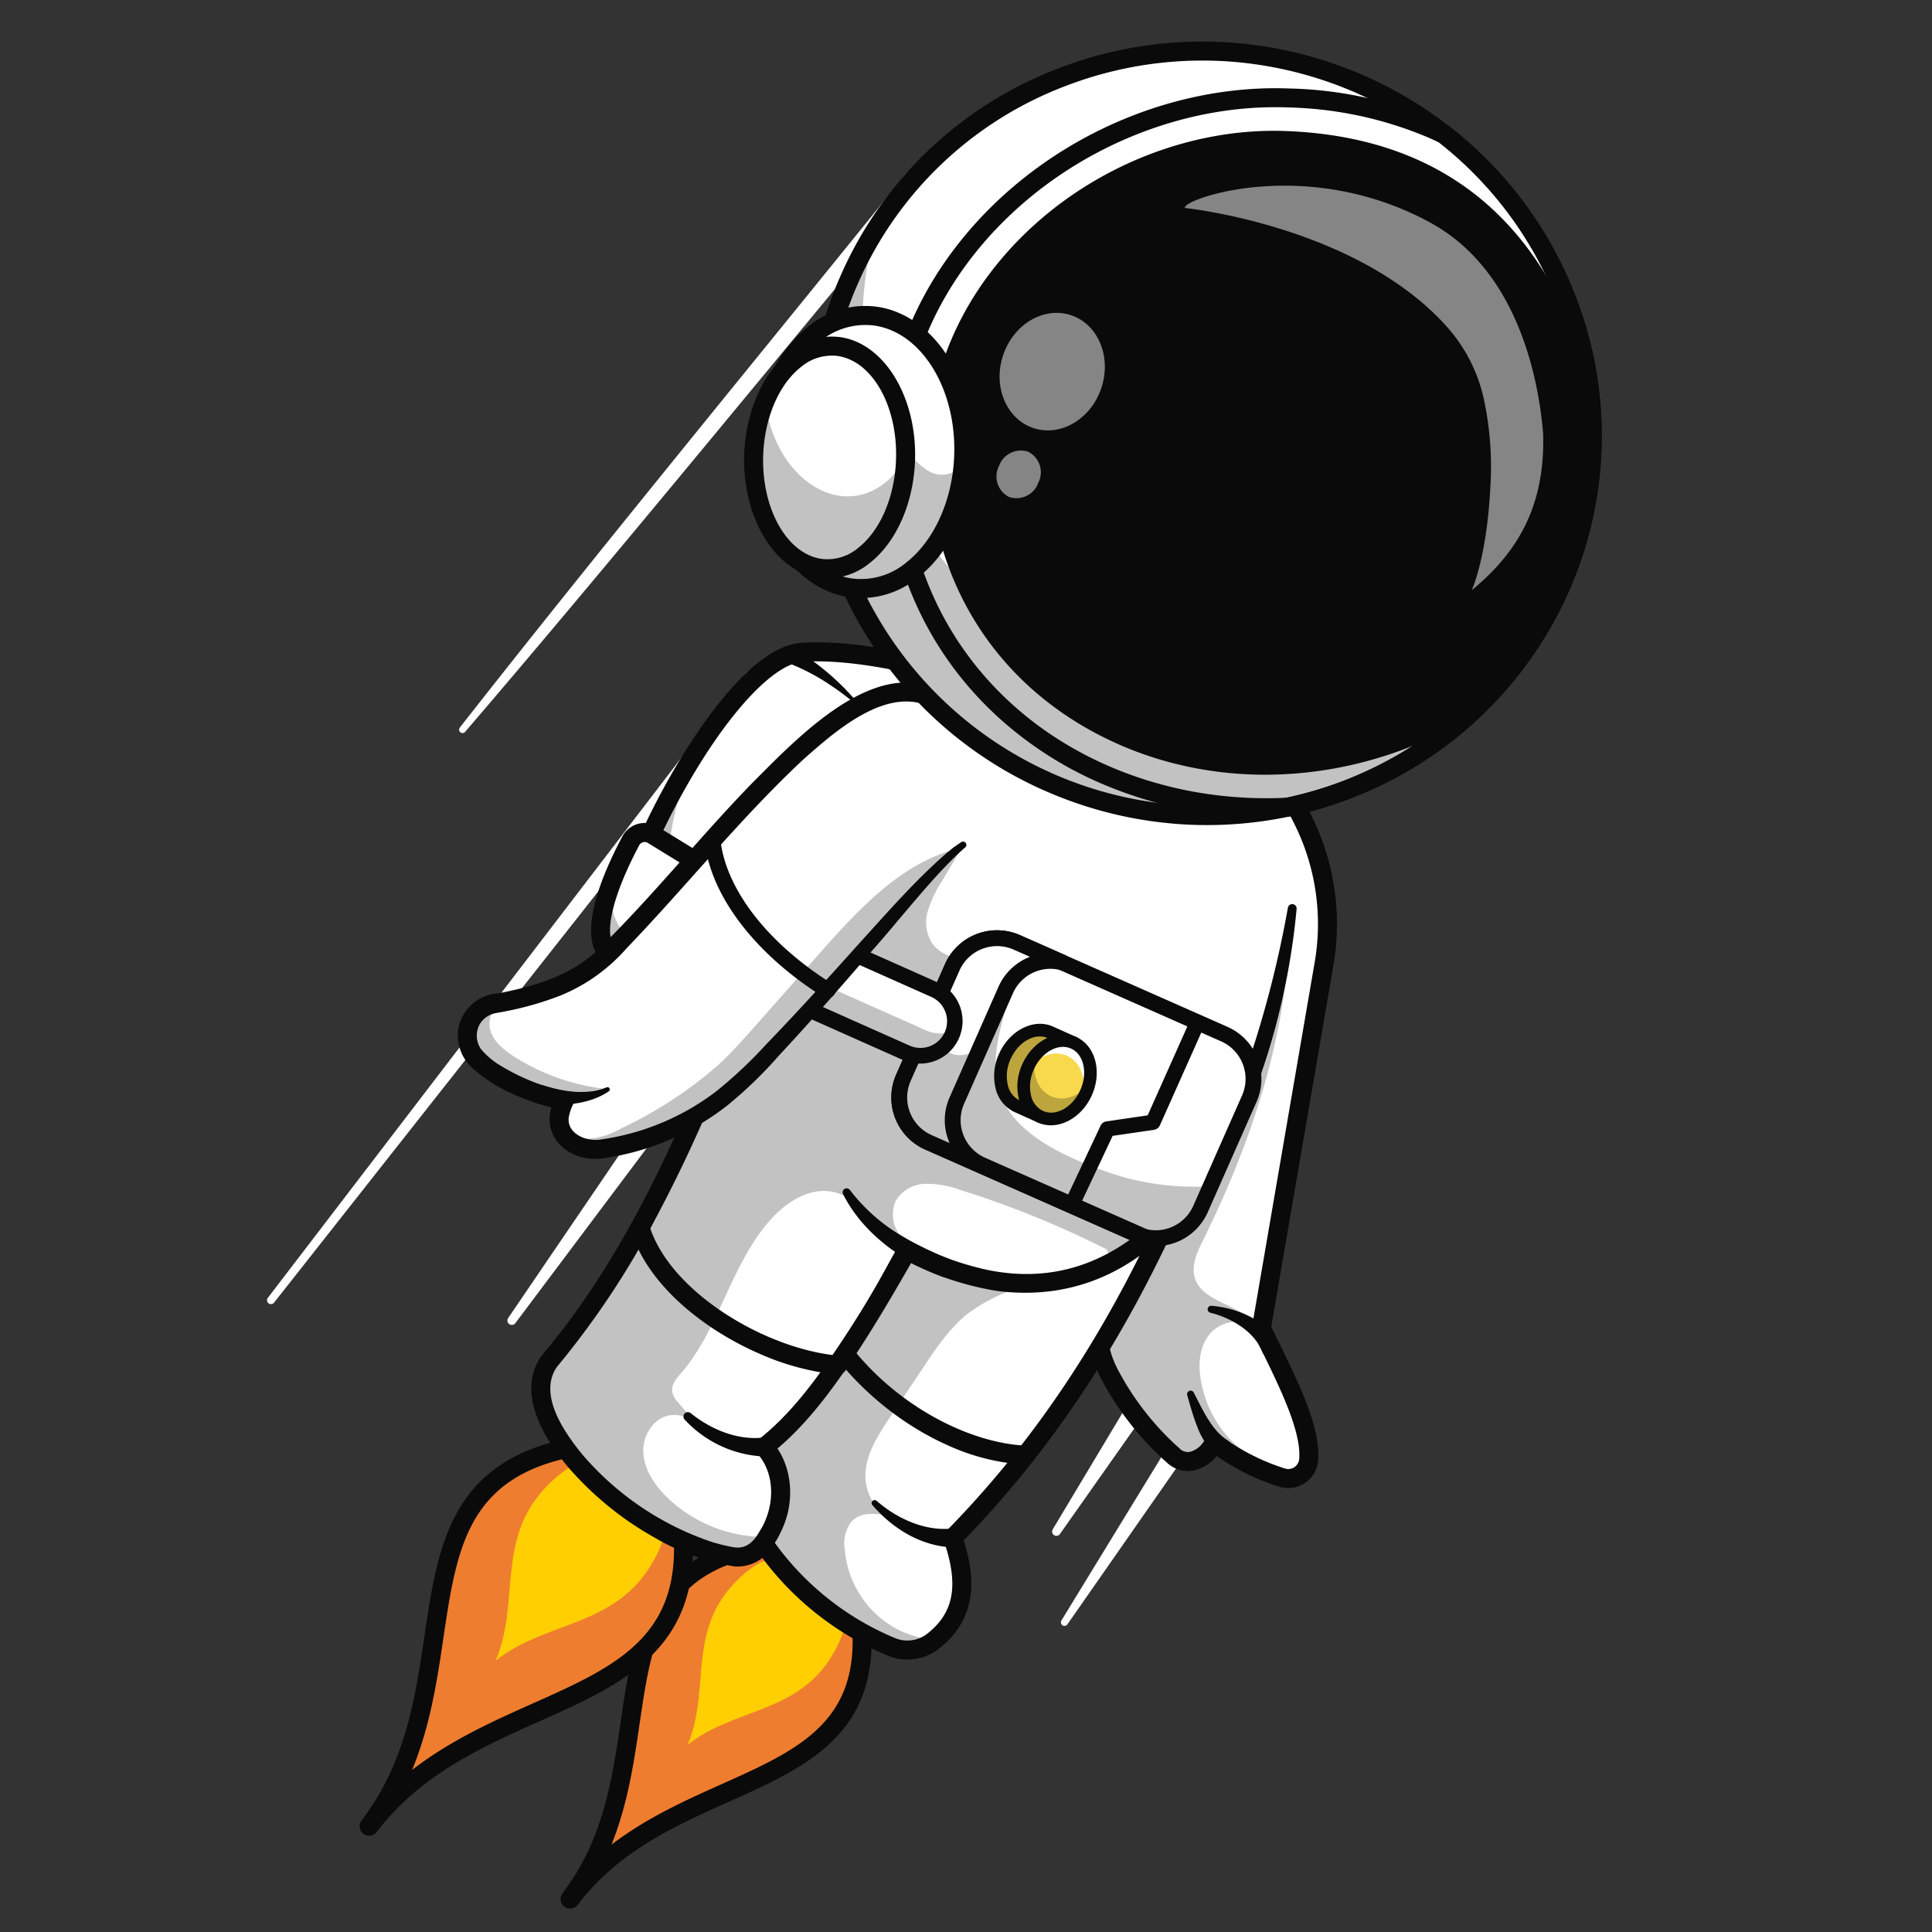 <svg xmlns="http://www.w3.org/2000/svg" xmlns:xlink="http://www.w3.org/1999/xlink" width="320" height="320" viewBox="0 0 320 320">
  <rect x="0" y="0" width="320" height="320" fill="#333333" stroke="none"/>
  <defs>
    <clipPath id="clip-path">
      <rect id="Rectángulo_918" data-name="Rectángulo 918" width="320" height="320" transform="translate(800 1043)" fill="#fff" stroke="#707070" stroke-width="1"/>
    </clipPath>
    <clipPath id="clip-path-2">
      <rect id="Rectángulo_766" data-name="Rectángulo 766" width="179.443" height="333.323" fill="none"/>
    </clipPath>
    <clipPath id="clip-path-3">
      <rect id="Rectángulo_738" data-name="Rectángulo 738" width="179.444" height="333.323" fill="none"/>
    </clipPath>
    <clipPath id="clip-path-4">
      <path id="Trazado_2204" data-name="Trazado 2204" d="M6,68.484C12.811,39.7,49.109,32.228,28.994,3.169L14.655,0C-16.523,17.721,12.811,39.7,6,68.484" fill="none"/>
    </clipPath>
    <linearGradient id="linear-gradient" x1="-0.809" y1="0.987" x2="-0.808" y2="0.987" gradientUnits="objectBoundingBox">
      <stop offset="0" stop-color="#eb201a"/>
      <stop offset="0.997" stop-color="#ef7d30"/>
      <stop offset="1" stop-color="#ef7d30"/>
    </linearGradient>
    <clipPath id="clip-path-6">
      <path id="Trazado_2207" data-name="Trazado 2207" d="M6.387,73.613C13.746,42.677,52.778,34.7,31.2,3.428L15.785,0c-33.542,19.008-2.039,42.677-9.4,73.613" fill="none"/>
    </clipPath>
    <linearGradient id="linear-gradient-2" x1="-0.321" y1="0.953" x2="-0.32" y2="0.953" xlink:href="#linear-gradient"/>
    <clipPath id="clip-path-8">
      <rect id="Rectángulo_742" data-name="Rectángulo 742" width="51.113" height="72.297" fill="none"/>
    </clipPath>
    <clipPath id="clip-path-9">
      <rect id="Rectángulo_743" data-name="Rectángulo 743" width="4.278" height="10.351" fill="none"/>
    </clipPath>
    <clipPath id="clip-path-10">
      <rect id="Rectángulo_744" data-name="Rectángulo 744" width="18.74" height="19.73" fill="none"/>
    </clipPath>
    <clipPath id="clip-path-11">
      <rect id="Rectángulo_745" data-name="Rectángulo 745" width="51.631" height="90.364" fill="none"/>
    </clipPath>
    <clipPath id="clip-path-12">
      <rect id="Rectángulo_746" data-name="Rectángulo 746" width="47.71" height="81.446" fill="none"/>
    </clipPath>
    <clipPath id="clip-path-13">
      <rect id="Rectángulo_747" data-name="Rectángulo 747" width="23.92" height="32.112" fill="none"/>
    </clipPath>
    <clipPath id="clip-path-14">
      <rect id="Rectángulo_748" data-name="Rectángulo 748" width="1.795" height="0.43" fill="none"/>
    </clipPath>
    <clipPath id="clip-path-15">
      <rect id="Rectángulo_749" data-name="Rectángulo 749" width="3.469" height="0.193" fill="none"/>
    </clipPath>
    <clipPath id="clip-path-16">
      <rect id="Rectángulo_750" data-name="Rectángulo 750" width="86.176" height="95.593" fill="none"/>
    </clipPath>
    <clipPath id="clip-path-17">
      <rect id="Rectángulo_751" data-name="Rectángulo 751" width="53.826" height="36.02" fill="none"/>
    </clipPath>
    <clipPath id="clip-path-18">
      <rect id="Rectángulo_752" data-name="Rectángulo 752" width="47.24" height="19.89" fill="none"/>
    </clipPath>
    <clipPath id="clip-path-19">
      <rect id="Rectángulo_753" data-name="Rectángulo 753" width="10.508" height="13.435" fill="none"/>
    </clipPath>
    <clipPath id="clip-path-20">
      <rect id="Rectángulo_754" data-name="Rectángulo 754" width="10.507" height="9.08" fill="none"/>
    </clipPath>
    <clipPath id="clip-path-21">
      <rect id="Rectángulo_755" data-name="Rectángulo 755" width="28.34" height="9.717" fill="none"/>
    </clipPath>
    <clipPath id="clip-path-22">
      <rect id="Rectángulo_756" data-name="Rectángulo 756" width="40.237" height="69.867" fill="none"/>
    </clipPath>
    <clipPath id="clip-path-23">
      <rect id="Rectángulo_757" data-name="Rectángulo 757" width="24.457" height="11.51" fill="none"/>
    </clipPath>
    <clipPath id="clip-path-24">
      <rect id="Rectángulo_758" data-name="Rectángulo 758" width="6.435" height="13.38" fill="none"/>
    </clipPath>
    <clipPath id="clip-path-25">
      <rect id="Rectángulo_759" data-name="Rectángulo 759" width="128.231" height="73.849" fill="none"/>
    </clipPath>
    <clipPath id="clip-path-26">
      <rect id="Rectángulo_760" data-name="Rectángulo 760" width="35.245" height="28.811" fill="none"/>
    </clipPath>
    <clipPath id="clip-path-27">
      <rect id="Rectángulo_761" data-name="Rectángulo 761" width="28.004" height="22.708" fill="none"/>
    </clipPath>
    <clipPath id="clip-path-28">
      <rect id="Rectángulo_762" data-name="Rectángulo 762" width="72.903" height="52.968" fill="none"/>
    </clipPath>
    <clipPath id="clip-path-29">
      <rect id="Rectángulo_763" data-name="Rectángulo 763" width="17.174" height="19.678" fill="none"/>
    </clipPath>
    <clipPath id="clip-path-30">
      <rect id="Rectángulo_764" data-name="Rectángulo 764" width="7.078" height="8.137" fill="none"/>
    </clipPath>
  </defs>
  <g id="Rapidez_escritorio" data-name="Rapidez escritorio" transform="translate(-800 -1043)" clip-path="url(#clip-path)">
    <g id="Grupo_1052" data-name="Grupo 1052" transform="matrix(0.914, 0.407, -0.407, 0.914, 941.07, 1017.728)">
      <g id="Grupo_974" data-name="Grupo 974" clip-path="url(#clip-path-2)">
        <g id="Grupo_896" data-name="Grupo 896">
          <g id="Grupo_895" data-name="Grupo 895" clip-path="url(#clip-path-3)">
            <path id="Trazado_2199" data-name="Trazado 2199" d="M33.278,1.947l-32,126.01a.648.648,0,0,1-1.259-.31L30.221,1.194a1.574,1.574,0,0,1,3.057.753" transform="translate(9.358 131.012)" fill="#fff"/>
            <path id="Trazado_2200" data-name="Trazado 2200" d="M9.619,1.914,1.441,37.677a.73.73,0,0,1-1.429-.292l6.522-36.1a1.575,1.575,0,1,1,3.085.632" transform="translate(47.066 208.164)" fill="#fff"/>
            <path id="Trazado_2201" data-name="Trazado 2201" d="M33.172,1.985C22.967,38.017,11.78,79.288,1.1,115.076a.565.565,0,0,1-1.09-.3c9.07-36.2,20.521-77.461,30.121-113.626a1.575,1.575,0,0,1,3.037.833" transform="translate(0 44.699)" fill="#fff"/>
            <path id="Trazado_2202" data-name="Trazado 2202" d="M7.388,1.859,1.166,34.239A.588.588,0,0,1,0,34.053l4.274-32.7a1.575,1.575,0,1,1,3.109.5" transform="translate(151.119 219.945)" fill="#fff"/>
            <path id="Trazado_2203" data-name="Trazado 2203" d="M5.936,1.866,1.409,24.823a.712.712,0,0,1-1.4-.223L2.826,1.372a1.575,1.575,0,1,1,3.11.494" transform="translate(143.65 216.26)" fill="#fff"/>
          </g>
        </g>
        <g id="Grupo_898" data-name="Grupo 898" transform="translate(89.566 260.748)">
          <g id="Grupo_897" data-name="Grupo 897" transform="translate(0 0)" clip-path="url(#clip-path-4)">
            <rect id="Rectángulo_739" data-name="Rectángulo 739" width="80.874" height="78.692" transform="translate(-30.751 65.389) rotate(-77.724)" fill="url(#linear-gradient)"/>
          </g>
        </g>
        <g id="Grupo_900" data-name="Grupo 900">
          <g id="Grupo_899" data-name="Grupo 899" clip-path="url(#clip-path-3)">
            <path id="Trazado_2205" data-name="Trazado 2205" d="M7.558,71.635a1.548,1.548,0,0,1-.363-.043A1.574,1.574,0,0,1,6.025,69.7c2.567-10.853-.157-20.582-2.792-29.991C-.813,25.259-4.633,11.612,15.431.207a1.574,1.574,0,1,1,1.556,2.737C-.938,13.133,2.241,24.484,6.265,38.858,8,45.054,9.888,51.8,10.159,59.035c3.5-6.419,8.236-11.708,12.59-16.566C32.834,31.213,40.8,22.323,29.254,5.64a1.574,1.574,0,0,1,2.589-1.792C44.8,22.574,35.23,33.258,25.094,44.571c-6.605,7.371-13.436,14.994-16,25.852h0a1.576,1.576,0,0,1-1.531,1.213" transform="translate(88.012 259.172)" fill="#0a0a0a"/>
            <path id="Trazado_2206" data-name="Trazado 2206" d="M16.008,1.135c4.68,3.652,5.3,7.851,4.716,12.4C19.306,24.651,9.49,27.95,4.9,36.682c-.211-9.794-7.569-16.888-3.85-27.495C2.57,4.846,5.013,1.322,10.869,0" transform="translate(98.061 261.3)" fill="#ffcf02"/>
          </g>
        </g>
        <g id="Grupo_902" data-name="Grupo 902" transform="translate(53.891 258.136)">
          <g id="Grupo_901" data-name="Grupo 901" transform="translate(0 0)" clip-path="url(#clip-path-6)">
            <rect id="Rectángulo_741" data-name="Rectángulo 741" width="86.992" height="84.645" transform="translate(-33.134 70.246) rotate(-77.653)" fill="url(#linear-gradient-2)"/>
          </g>
        </g>
        <g id="Grupo_973" data-name="Grupo 973">
          <g id="Grupo_972" data-name="Grupo 972" clip-path="url(#clip-path-3)">
            <path id="Trazado_2208" data-name="Trazado 2208" d="M7.936,76.761a1.541,1.541,0,0,1-.366-.044,1.573,1.573,0,0,1-1.21-1.53,1.593,1.593,0,0,1,.043-.366c2.781-11.692-.138-22.17-2.961-32.3C-.873,27.025-4.95,12.392,16.556.205a1.574,1.574,0,1,1,1.552,2.739C-1.256,13.917,2.156,26.165,6.476,41.672c1.889,6.78,3.948,14.172,4.166,22.108,3.782-7.059,8.982-12.847,13.75-18.155,10.894-12.125,19.5-21.7,7.055-39.73a1.574,1.574,0,1,1,2.591-1.788c13.855,20.071,3.578,31.51-7.3,43.621C19.613,55.656,12.25,63.853,9.467,75.55a1.574,1.574,0,0,1-1.53,1.211" transform="translate(52.343 256.562)" fill="#0a0a0a"/>
            <path id="Trazado_2209" data-name="Trazado 2209" d="M17.229,1.227c5.026,3.932,5.683,8.448,5.052,13.339-1.54,11.947-12.1,15.48-17.046,24.86C5.022,28.9-2.878,21.26,1.135,9.862,2.778,5.2,5.409,1.414,11.706,0" transform="translate(63.031 258.737)" fill="#ffcf02"/>
            <path id="Trazado_2210" data-name="Trazado 2210" d="M5.892,75.933a20.556,20.556,0,0,0,7.84,4.021c10.956,3.327,26.325,2.355,26.325,2.355L51.113,10.144,52.666,0C51.553.345,24.9,1.185,10.581,8.739c-11.939,6.3-14.16,58.579-4.689,67.194" transform="translate(36.076 116.345)" fill="#fff"/>
            <g id="Grupo_905" data-name="Grupo 905" transform="translate(36.076 126.489)" opacity="0.25">
              <g id="Grupo_904" data-name="Grupo 904">
                <g id="Grupo_903" data-name="Grupo 903" clip-path="url(#clip-path-8)">
                  <path id="Trazado_2211" data-name="Trazado 2211" d="M5.893,65.79a20.558,20.558,0,0,0,7.84,4.02c.141.043.282.085.423.124.2.059.4.116.6.168q.341.1.691.184c.144.036.288.072.432.111.6.142,1.205.279,1.822.406.265.054.533.108.8.158.077.013.153.03.23.043.182.035.364.069.549.1l.188.031c.3.052.606.1.912.15.609.1,1.218.181,1.829.26l.455.06c.306.036.611.073.914.107l.455.05c.15.017.3.03.452.047.363.037.722.069,1.078.1.175.016.347.032.522.045q.987.083,1.945.139c.146.01.289.018.432.025l.21.011c.114.008.229.014.343.019.251.013.5.026.743.036l.743.03c.692.026,1.362.046,2.006.057.251.007.5.011.739.011s.495.007.733.008c.184,0,.365,0,.539,0,.266,0,.526,0,.78,0l.314,0c2.716-.019,4.446-.129,4.446-.129L51.113,0c-.977.067-1.891.138-2.725.207-3.205.262-5.264.5-5.264.5s-16.24-2.422-18.7,3.614c-3.95,9.7-5.366,16.369-8.849,31.072q-.531,2.247-.985,4.463a4.731,4.731,0,0,1-7.762,2.634l-.051-.046C3.567,39.517,1.7,31.564,1.1,22.084-1.288,39.4.165,60.579,5.893,65.79" transform="translate(0 0)" fill="#0a0a0a"/>
                </g>
              </g>
            </g>
            <g id="Grupo_908" data-name="Grupo 908" transform="translate(84.464 116.345)" opacity="0.25">
              <g id="Grupo_907" data-name="Grupo 907">
                <g id="Grupo_906" data-name="Grupo 906" clip-path="url(#clip-path-9)">
                  <path id="Trazado_2212" data-name="Trazado 2212" d="M1.546.262,0,10.351c.835-.069,1.748-.14,2.725-.207L4.278,0C4.084.061,3.1.135,1.546.262" transform="translate(0 0)" fill="#0a0a0a"/>
                </g>
              </g>
            </g>
            <path id="Trazado_2213" data-name="Trazado 2213" d="M36.238,85.6c-8.159,0-23.189-.877-29.837-6.926C.215,73.043-1.225,51.911.957,34.732,1.989,26.608,4.72,12.453,11.414,8.921,23.639,2.471,43.961.854,51.612.246c1.02-.081,1.985-.158,2.237-.2A1.574,1.574,0,0,1,54.7,3.079a17.029,17.029,0,0,1-2.835.306c-6.759.537-27.326,2.173-38.978,8.322-3.852,2.032-7.225,11.007-8.8,23.423C1.787,53.192,3.82,72.066,8.52,76.343c8.188,7.45,32.757,5.984,33,5.968a1.574,1.574,0,1,1,.2,3.142c-.292.018-2.4.145-5.486.145M53.828.053l-.06.017.06-.017" transform="translate(34.508 114.772)" fill="#0a0a0a"/>
            <path id="Trazado_2214" data-name="Trazado 2214" d="M1.393,0A41.66,41.66,0,0,1,16.908,4.976a45.469,45.469,0,0,0-7.726-1.94,34.573,34.573,0,0,0-7.749-.41A1.316,1.316,0,1,1,1.393,0" transform="translate(43.564 125.01)" fill="#0a0a0a"/>
            <path id="Trazado_2215" data-name="Trazado 2215" d="M3.094.023,16.169,1.761A2.584,2.584,0,0,1,18.4,4.007c.524,4.28,1.22,14.229-3.087,17.254C11.733,23.772,6.2,23.135,3.1,20.2-.362,16.906-.162,7.2.171,2.407A2.586,2.586,0,0,1,3.094.023" transform="translate(33.319 162.694)" fill="#fff"/>
            <g id="Grupo_911" data-name="Grupo 911" transform="translate(33.367 165.785)" opacity="0.25">
              <g id="Grupo_910" data-name="Grupo 910">
                <g id="Grupo_909" data-name="Grupo 909" clip-path="url(#clip-path-10)">
                  <path id="Trazado_2216" data-name="Trazado 2216" d="M18.348.916c.526,4.279,1.22,14.228-3.088,17.252C11.684,20.68,6.15,20.044,3.053,17.1.924,15.078.18,10.628,0,6.387A11.042,11.042,0,0,0,2.392,11.48c6.25,6.81,11.625-.489,11.625-.489s.752,1.891,1.429,2.034C18.28,13.624,18.2,4.645,18.053,0a2.5,2.5,0,0,1,.294.916" transform="translate(0 0)" fill="#0a0a0a"/>
                </g>
              </g>
            </g>
            <path id="Trazado_2217" data-name="Trazado 2217" d="M11.612,25.969A11.717,11.717,0,0,1,3.6,22.911C-.077,19.419-.288,10.63.183,3.871A4.16,4.16,0,0,1,4.884.036L17.958,1.774a4.16,4.16,0,0,1,3.582,3.614c.677,5.538,1.092,15.337-3.746,18.734a10.764,10.764,0,0,1-6.183,1.846M4.331,3.149a1.01,1.01,0,0,0-1.007.941c-.581,8.35.332,14.532,2.444,16.537a8.564,8.564,0,0,0,10.217.919c2.96-2.079,3.2-9.512,2.43-15.775a1.01,1.01,0,0,0-.872-.875L4.468,3.158h0a.992.992,0,0,0-.137-.009" transform="translate(31.738 161.12)" fill="#0a0a0a"/>
            <path id="Trazado_2218" data-name="Trazado 2218" d="M.8,15.108C4.745,13.221,6.2,8.575,6.643,4.479A17,17,0,0,0,6.709,0a17.258,17.258,0,0,1,.485,4.51c.115,4.67-1.2,10.169-5.583,12.659A1.111,1.111,0,1,1,.8,15.108" transform="translate(40.77 169.305)" fill="#0a0a0a"/>
            <path id="Trazado_2219" data-name="Trazado 2219" d="M51.843,100.711A3.371,3.371,0,0,1,49,103.566a38.165,38.165,0,0,1-12.779-.7c0,2.624-2.1,5.773-5.248,4.723A47.87,47.87,0,0,1,16.14,99.808,17.948,17.948,0,0,1,9.034,86.436C6.158,64.473,1.283,37.949.213,20.1-.464,8.806.375.992,4.206,0Q6.339,1.5,8.42,3.275A38.873,38.873,0,0,1,20.7,23.312l15,59.083C42.46,88.074,49.8,93.81,51.675,99.021a3.368,3.368,0,0,1,.168,1.69" transform="translate(125.981 113.968)" fill="#fff"/>
            <path id="Trazado_2220" data-name="Trazado 2220" d="M33.795,110.94a5.391,5.391,0,0,1-1.678-.275A49.481,49.481,0,0,1,16.8,102.643,19.461,19.461,0,0,1,9.075,88.156C8.087,80.618,6.842,72.4,5.638,64.45-.186,25.994-3.313,2.309,5.42.05a1.576,1.576,0,0,1,1.3.235C8.2,1.327,9.664,2.46,11.055,3.652A40.26,40.26,0,0,1,23.831,24.5L38.7,83.089l1.54,1.286c6.517,5.434,12.674,10.567,14.523,15.687a4.967,4.967,0,0,1-3.923,6.634,36.935,36.935,0,0,1-11.689-.408,6.748,6.748,0,0,1-2.455,3.7,4.922,4.922,0,0,1-2.9.949M5.632,3.378c-1.417,1.034-3.087,5.03-2.2,18.805C4.172,33.735,6.5,49.11,8.752,63.978c1.209,7.984,2.46,16.24,3.453,23.826.005.039.009.078.011.117a16.323,16.323,0,0,0,6.475,12.2,46.271,46.271,0,0,0,14.322,7.524l.065.02a1.854,1.854,0,0,0,1.779-.23,3.92,3.92,0,0,0,1.4-3,1.574,1.574,0,0,1,1.885-1.543,35.974,35.974,0,0,0,12.228.689,1.8,1.8,0,0,0,1.3-.865,1.833,1.833,0,0,0,.138-1.586c-1.56-4.317-7.669-9.412-13.578-14.338q-.972-.809-1.936-1.619a1.574,1.574,0,0,1-.514-.818l-15-59.083A37.133,37.133,0,0,0,9.007,6.043c-1.089-.933-2.22-1.827-3.375-2.665" transform="translate(124.372 112.393)" fill="#0a0a0a"/>
            <path id="Trazado_2221" data-name="Trazado 2221" d="M11.148,4.486C8.6,2,4.222,1.475.689,2.109A.584.584,0,0,1,.383.987C4.473-.433,9.442-.524,13.166,2.07a1.58,1.58,0,1,1-2.018,2.417" transform="translate(152.217 195.338)" fill="#0a0a0a"/>
            <path id="Trazado_2222" data-name="Trazado 2222" d="M8.391,8.11a13.151,13.151,0,0,1-4.757-3.2C2.35,3.637,1.246,2.287.136.96A.585.585,0,0,1,.956.132c2.46,1.957,5.18,4.449,8.24,4.933a1.584,1.584,0,1,1-.8,3.045" transform="translate(154.832 210.511)" fill="#0a0a0a"/>
            <g id="Grupo_914" data-name="Grupo 914" transform="translate(126.193 131.397)" opacity="0.25">
              <g id="Grupo_913" data-name="Grupo 913">
                <g id="Grupo_912" data-name="Grupo 912" clip-path="url(#clip-path-11)">
                  <path id="Trazado_2223" data-name="Trazado 2223" d="M51.631,83.282a3.373,3.373,0,0,1-2.845,2.855,38.174,38.174,0,0,1-12.779-.7c0,2.624-2.1,5.773-5.248,4.724A47.877,47.877,0,0,1,15.928,82.38,17.947,17.947,0,0,1,8.822,69.007C5.946,47.044,1.071,20.52,0,2.671c2.97-.231,6.025-.163,8.911-.876L11.677,0c7.841,17.266,9.819,36.69,9.058,55.635-.089,2.184-.131,4.614,1.328,6.241,3.1,3.469,9.893.309,12.974,3.794-2.735-1.522-6.382.882-7.054,3.936s.84,6.188,2.819,8.607a18.478,18.478,0,0,0,12.632,6.969,14.388,14.388,0,0,0,8.2-1.9" transform="translate(0.001 -0.001)" fill="#0a0a0a"/>
                </g>
              </g>
            </g>
            <path id="Trazado_2224" data-name="Trazado 2224" d="M43.559,65.076c4.65,4.986,7.274,10.307,4.151,16.6-.058.116-.121.237-.184.357A6.977,6.977,0,0,1,41.413,85.7,48.225,48.225,0,0,1,8.922,74L0,60.878,11.546,13.645,41.171,4.251,54.58,0C54.554,21.417,51.8,43.04,43.559,65.076" transform="translate(85.578 183.767)" fill="#fff"/>
            <path id="Trazado_2225" data-name="Trazado 2225" d="M42.633,88.845A49.8,49.8,0,0,1,9.452,76.751a1.552,1.552,0,0,1-.258-.293L.273,63.338a1.575,1.575,0,0,1-.228-1.259L11.591,14.846a1.573,1.573,0,0,1,1.054-1.127L55.679.074a1.574,1.574,0,0,1,2.05,1.5C57.7,25.448,54.17,46.633,46.943,66.3c3.707,4.161,7.618,10.348,3.548,18.045A8.505,8.505,0,0,1,43,88.843h-.365M11.686,74.523A46.674,46.674,0,0,0,42.978,85.694a5.359,5.359,0,0,0,4.73-2.824c2.638-4.989,1.524-9.518-3.725-15.146a1.574,1.574,0,0,1-.323-1.626c7.1-18.972,10.672-39.395,10.909-62.37L14.439,16.453,3.27,62.147Z" transform="translate(84.004 182.192)" fill="#0a0a0a"/>
            <path id="Trazado_2226" data-name="Trazado 2226" d="M15.34,3.055c-4.971,2-10.413,1.23-15.06-.942a.5.5,0,0,1,.371-.932C4.942,2.5,10.094,2.523,13.932.238A1.579,1.579,0,1,1,15.34,3.055" transform="translate(114.501 247.197)" fill="#0a0a0a"/>
            <path id="Trazado_2227" data-name="Trazado 2227" d="M32.525,14.99C21.142,14.99,8.751,10.52.493,2.719A1.575,1.575,0,0,1,2.656.43C14.709,11.818,33.35,14.121,44.408,9.766a1.575,1.575,0,0,1,1.154,2.93A35.722,35.722,0,0,1,32.525,14.99" transform="translate(89.598 220.186)" fill="#0a0a0a"/>
            <g id="Grupo_917" data-name="Grupo 917" transform="translate(85.578 188.018)" opacity="0.25">
              <g id="Grupo_916" data-name="Grupo 916">
                <g id="Grupo_915" data-name="Grupo 915" clip-path="url(#clip-path-12)">
                  <path id="Trazado_2228" data-name="Trazado 2228" d="M47.711,77.425c-.058.116-.121.236-.184.357a6.98,6.98,0,0,1-6.114,3.663,48.233,48.233,0,0,1-32.491-11.7L0,56.628,11.546,9.394,41.171,0a5.841,5.841,0,0,1,1.443,2.488,9.452,9.452,0,0,1-.063,4.382,27.57,27.57,0,0,1-4.54,10.5l.861-.541a28.3,28.3,0,0,0-8.25,9.237c-1.7,3.348-2.356,7.117-2.991,10.821q-.858,4.967-1.706,9.935c-.551,3.217-1.1,6.586-.089,9.688.982,3.028,3.957,5.657,7.069,5.2-2.325.436-4.96,1.212-5.752,3.417a5.779,5.779,0,0,0,.7,4.481,16.551,16.551,0,0,0,13.272,8.759,16.055,16.055,0,0,0,6.581-.94" transform="translate(0 -0.001)" fill="#0a0a0a"/>
                </g>
              </g>
            </g>
            <path id="Trazado_2229" data-name="Trazado 2229" d="M86.176,66.362a41.254,41.254,0,0,1-7.6,17.681C72,92.456,61.594,97.027,46.867,96.04c-1.527,15.477-3.411,30.292-8.4,39.361,4.634,2.11,7.353,7.426,6.518,13.388a15.844,15.844,0,0,1-.336,1.727,5.047,5.047,0,0,1-3.621,3.611C24.762,158.4-2.323,148.39.159,136.975c4.975-16.82,6.066-36.553,5.248-57.729L8.7,65.008,21.677,8.922,72.058,0,82.03,18.368C87.2,36.275,88.8,53.027,86.176,66.362" transform="translate(56.029 112.393)" fill="#fff"/>
            <path id="Trazado_2230" data-name="Trazado 2230" d="M84.28,19.74c8.592,25.182,12.464,68.149-19.412,77.91a48.761,48.761,0,0,1-16.557,1.536s1.673-1.417,1.672-1.415c-.672,6.725-1.4,13.468-2.558,20.19-1.22,6.791-2.737,13.576-6.026,19.774l-.728-2.192c4.759,2.128,7.557,7.322,7.579,12.4a16.786,16.786,0,0,1-.658,4.994,6.619,6.619,0,0,1-4.024,4.1,38.042,38.042,0,0,1-14.144,1.012,53.485,53.485,0,0,1-17.9-4.909C5.982,150.417-1.2,145.411.17,138.215,5.639,119.555,5.965,99.8,5.423,80.466L21.692,10.142a1.576,1.576,0,0,1,1.259-1.2L73.333.024a1.575,1.575,0,1,1,.549,3.1L23.5,12.047l1.259-1.2L8.491,81.176a240.279,240.279,0,0,1-.314,28.853,140.582,140.582,0,0,1-4.93,28.855c-.931,5.4,5.421,9.273,9.657,11.424a48.626,48.626,0,0,0,25.507,4.562A28.735,28.735,0,0,0,42.1,154.2c2.088-.514,2.7-2.231,2.89-4.172.7-4.507-1.338-9.716-5.616-11.615a1.575,1.575,0,0,1-.782-2.084c3.091-5.793,4.582-12.423,5.738-18.905,5.2-29.569-3.005-18.532,16.647-22.084,23.514-4.547,28.2-29.462,26.257-49.945a176.8,176.8,0,0,0-4.35-25.246.73.73,0,0,1,1.4-.405" transform="translate(54.48 110.818)" fill="#0a0a0a"/>
            <path id="Trazado_2231" data-name="Trazado 2231" d="M15.041,3.043A19.026,19.026,0,0,1,.463,2.853.732.732,0,0,1,.921,1.465C5.14,2.586,9.884,2.449,13.633.226a1.578,1.578,0,1,1,1.408,2.817" transform="translate(80.163 246.159)" fill="#0a0a0a"/>
            <path id="Trazado_2232" data-name="Trazado 2232" d="M20.828,6.977c-7.2.367-14.89-1.17-20.58-5.8a.663.663,0,0,1-.1-.932A.676.676,0,0,1,1.034.105a30.02,30.02,0,0,0,9.5,3.246,53.327,53.327,0,0,0,10.23.488,1.57,1.57,0,0,1,.063,3.137" transform="translate(89.135 203.068)" fill="#0a0a0a"/>
            <path id="Trazado_2233" data-name="Trazado 2233" d="M27.728,12.628C17.309,12.628,6.208,9.419.378,2.6A1.575,1.575,0,0,1,2.771.552c7.489,8.763,25.912,10.961,37.38,7.072A1.574,1.574,0,1,1,41.163,10.6a42.556,42.556,0,0,1-13.435,2.024" transform="translate(59.341 221.381)" fill="#0a0a0a"/>
            <g id="Grupo_920" data-name="Grupo 920" transform="translate(71.074 143.583)" opacity="0.25">
              <g id="Grupo_919" data-name="Grupo 919">
                <g id="Grupo_918" data-name="Grupo 918" clip-path="url(#clip-path-13)">
                  <path id="Trazado_2234" data-name="Trazado 2234" d="M12.967,0q-.392,3.335-.784,6.671a19.3,19.3,0,0,0-.118,5.493,6.508,6.508,0,0,0,2.8,4.553c2.361,1.418,5.374.594,7.99-.268l.971,8.254a4.593,4.593,0,0,1-.319,2.979,4.413,4.413,0,0,1-2.49,1.57A55.406,55.406,0,0,1,5.257,32.1C3.5,32.161,1.442,31.979.5,30.5a5.414,5.414,0,0,1-.3-3.824A74.179,74.179,0,0,1,3.6,12.358C5.362,7.768,8.139,3.438,12.174.632" transform="translate(0 0)" fill="#0a0a0a"/>
                </g>
              </g>
            </g>
            <g id="Grupo_923" data-name="Grupo 923" transform="translate(83.542 248.817)" opacity="0.25">
              <g id="Grupo_922" data-name="Grupo 922">
                <g id="Grupo_921" data-name="Grupo 921" clip-path="url(#clip-path-14)">
                  <path id="Trazado_2235" data-name="Trazado 2235" d="M0,0C.609.121,1.212.274,1.795.431,1.191.311.593.163,0,0" fill="#0a0a0a"/>
                </g>
              </g>
            </g>
            <g id="Grupo_926" data-name="Grupo 926" transform="translate(103.773 207.661)" opacity="0.25">
              <g id="Grupo_925" data-name="Grupo 925">
                <g id="Grupo_924" data-name="Grupo 924" clip-path="url(#clip-path-15)">
                  <path id="Trazado_2236" data-name="Trazado 2236" d="M0,0C1.149.115,2.31.173,3.469.178A17.772,17.772,0,0,1,0,0" transform="translate(0 0.001)" fill="#0a0a0a"/>
                </g>
              </g>
            </g>
            <g id="Grupo_929" data-name="Grupo 929" transform="translate(56.03 171.933)" opacity="0.25">
              <g id="Grupo_928" data-name="Grupo 928">
                <g id="Grupo_927" data-name="Grupo 927" clip-path="url(#clip-path-16)">
                  <path id="Trazado_2237" data-name="Trazado 2237" d="M86.176,6.822a41.258,41.258,0,0,1-7.6,17.681l-1.6-1.58a157.541,157.541,0,0,0-26.136.856,15.961,15.961,0,0,0-5.773,1.448,5.851,5.851,0,0,0-3.306,4.665,5.678,5.678,0,0,0,3.3,4.981,9.275,9.275,0,0,0,2.682.856,34.683,34.683,0,0,1-6.927-1.438c-2.976-.939-6.041-2.3-9.095-1.653C28,33.425,25.508,37,24.264,40.6,21,50.04,23.776,60.683,20.921,70.256c-.336,1.123-.735,2.4-.126,3.4a3.638,3.638,0,0,0,1.559,1.228A27.362,27.362,0,0,0,27.5,76.879c-1.9-.388-3.857-.483-5.447.535-2.309,1.48-2.76,4.9-1.543,7.357s3.69,4.062,6.235,5.086a23.334,23.334,0,0,0,18.242-.609,15.838,15.838,0,0,1-.336,1.727,5.045,5.045,0,0,1-3.621,3.61C24.762,98.858-2.323,88.85.159,77.435c4.975-16.82,6.066-36.553,5.248-57.729L8.7,5.468a231.752,231.752,0,0,1,34-5.19C56.251-.583,70.059.456,82.911,4.838a7.548,7.548,0,0,1,2.671,1.343,4.554,4.554,0,0,1,.593.64" transform="translate(0 0)" fill="#0a0a0a"/>
                </g>
              </g>
            </g>
            <path id="Trazado_2238" data-name="Trazado 2238" d="M45.753,36.189l-37.587.1A8.117,8.117,0,0,1,.052,28.217L0,8.215A8.123,8.123,0,0,1,6.456.269,7.877,7.877,0,0,1,8.073.1L45.653,0a8.111,8.111,0,0,1,8.115,8.073l.045,15.842.012,4.16a8.117,8.117,0,0,1-8.072,8.115" transform="translate(90.617 154.372)" fill="#fff"/>
            <g id="Grupo_932" data-name="Grupo 932" transform="translate(90.617 154.641)" opacity="0.25">
              <g id="Grupo_931" data-name="Grupo 931">
                <g id="Grupo_930" data-name="Grupo 930" clip-path="url(#clip-path-17)">
                  <path id="Trazado_2239" data-name="Trazado 2239" d="M45.753,35.921l-37.587.1A8.117,8.117,0,0,1,.052,27.948L0,7.946A8.122,8.122,0,0,1,6.456,0c2.138,1.412,3.5,2.315,3.5,2.315,1.873,16.051,1.2,27.955,26.105,26.237a43.855,43.855,0,0,0,17.756-4.906l.012,4.16a8.118,8.118,0,0,1-8.072,8.115" transform="translate(0 0)" fill="#0a0a0a"/>
                </g>
              </g>
            </g>
            <path id="Trazado_2240" data-name="Trazado 2240" d="M9.458,38.917a9.416,9.416,0,0,1-9.4-9.38L0,9.531A9.417,9.417,0,0,1,9.381.1L46.964,0h.025a9.417,9.417,0,0,1,9.405,9.381l.054,20a9.429,9.429,0,0,1-9.38,9.431l-37.584.1H9.458M46.989,2.624h-.018l-37.583.1a6.79,6.79,0,0,0-6.763,6.8l.053,20a6.806,6.806,0,0,0,6.781,6.763h.019l37.584-.1a6.805,6.805,0,0,0,6.763-6.8l-.053-20a6.791,6.791,0,0,0-6.782-6.764" transform="translate(89.305 153.058)" fill="#0a0a0a"/>
            <path id="Trazado_2241" data-name="Trazado 2241" d="M47.262,35.957a7.145,7.145,0,0,1-1.508.152l-37.586.1A8.111,8.111,0,0,1,.79,31.471a7.961,7.961,0,0,1-.733-3.335L.031,19.25.022,16.319,0,8.134A8.118,8.118,0,0,1,8.073.02L16.194,0A8.116,8.116,0,0,0,9.619,7.962l.026,10.8.026,9.2a8.121,8.121,0,0,0,8.115,8.072Z" transform="translate(90.617 154.453)" fill="#fff"/>
            <g id="Grupo_935" data-name="Grupo 935" transform="translate(90.639 170.771)" opacity="0.25">
              <g id="Grupo_934" data-name="Grupo 934">
                <g id="Grupo_933" data-name="Grupo 933" clip-path="url(#clip-path-18)">
                  <path id="Trazado_2242" data-name="Trazado 2242" d="M47.24,19.639a7.228,7.228,0,0,1-1.508.152l-37.587.1A8.108,8.108,0,0,1,.036,11.818L0,0C.951,2.086,2.656,4.644,5.375,4.906c1.491.147,2.956-.929,4.248-2.457l.026,9.2a8.121,8.121,0,0,0,8.114,8.073Z" transform="translate(0 0)" fill="#0a0a0a"/>
                </g>
              </g>
            </g>
            <path id="Trazado_2243" data-name="Trazado 2243" d="M9.449,38.837a9.426,9.426,0,0,1-9.4-9.381L0,9.452A9.43,9.43,0,0,1,9.38.021L17.5,0h0a1.312,1.312,0,0,1,.248,2.6,6.787,6.787,0,0,0-5.508,6.675l.053,20a6.726,6.726,0,0,0,2,4.784,6.8,6.8,0,0,0,4.79,1.98l29.48-.081h0a1.312,1.312,0,0,1,.262,2.6,8.3,8.3,0,0,1-1.775.176l-37.58.1H9.449m2.9-36.2-2.963.007a6.806,6.806,0,0,0-6.763,6.8l.054,20h0A6.8,6.8,0,0,0,9.45,36.213h.022l3.269-.009q-.149-.136-.293-.28a9.331,9.331,0,0,1-2.778-6.638l-.054-20A9.389,9.389,0,0,1,12.35,2.637" transform="translate(89.307 153.138)" fill="#0a0a0a"/>
            <path id="Trazado_2244" data-name="Trazado 2244" d="M10.509,6.727c0,.74-1.061,6.708-1.061,6.708l-4.214-.013C2.332,13.413-.011,10.4,0,6.695S2.374-.009,5.275,0L9.489.013s1.023,5.509,1.019,6.714" transform="translate(104.573 165.814)" fill="#f8d84d"/>
            <g id="Grupo_938" data-name="Grupo 938" transform="translate(104.574 165.814)" opacity="0.25">
              <g id="Grupo_937" data-name="Grupo 937">
                <g id="Grupo_936" data-name="Grupo 936" clip-path="url(#clip-path-19)">
                  <path id="Trazado_2245" data-name="Trazado 2245" d="M10.509,6.727c0,.74-1.061,6.708-1.061,6.708l-4.214-.013C2.332,13.413-.011,10.4,0,6.695S2.374-.009,5.275,0L9.489.013s1.023,5.509,1.019,6.714" transform="translate(-0.001 0.001)" fill="#0a0a0a"/>
                </g>
              </g>
            </g>
            <path id="Trazado_2246" data-name="Trazado 2246" d="M10.5,15.534h0L6.28,15.521a5.752,5.752,0,0,1-4.534-2.382A8.757,8.757,0,0,1,0,7.741C.013,3.469,2.844,0,6.312,0h.016l4.214.013a1.05,1.05,0,0,1,1.029.858c.107.573,1.041,5.642,1.037,6.909,0,.771-.824,5.467-1.076,6.888a1.05,1.05,0,0,1-1.033.866M6.312,2.1C4,2.1,2.109,4.63,2.1,7.748a6.651,6.651,0,0,0,1.3,4.1,3.7,3.7,0,0,0,2.883,1.572l3.33.01c.454-2.6.883-5.251.892-5.66,0-.707-.468-3.558-.845-5.662L6.322,2.1Zm5.246,5.677h0Z" transform="translate(103.524 164.765)" fill="#0a0a0a"/>
            <path id="Trazado_2247" data-name="Trazado 2247" d="M10.509,6.727c-.011,3.706-2.373,6.7-5.275,6.7S-.011,10.4,0,6.694,2.373-.009,5.275,0s5.245,3.02,5.234,6.727" transform="translate(108.788 165.827)" fill="#f8d84d"/>
            <g id="Grupo_941" data-name="Grupo 941" transform="translate(108.788 170.171)" opacity="0.25">
              <g id="Grupo_940" data-name="Grupo 940">
                <g id="Grupo_939" data-name="Grupo 939" clip-path="url(#clip-path-20)">
                  <path id="Trazado_2248" data-name="Trazado 2248" d="M0,2.353c-.013,3.7,2.331,6.717,5.232,6.727s5.267-2.989,5.275-6.7A8.159,8.159,0,0,0,10.385.92C9.63,3.463,7.7,5.271,5.449,5.261,2.943,5.253.85,3.006.34,0A8.42,8.42,0,0,0,0,2.353" transform="translate(0 0)" fill="#0a0a0a"/>
                </g>
              </g>
            </g>
            <path id="Trazado_2249" data-name="Trazado 2249" d="M0,6.7a7.117,7.117,0,0,0,.033.746C.619,4.542,2.687,2.4,5.139,2.411c2.7.01,4.926,2.626,5.2,5.985a8.457,8.457,0,0,0,.17-1.668C10.52,3.023,8.177.009,5.276,0S.013,2.989,0,6.7" transform="translate(108.788 165.826)" fill="#fff"/>
            <path id="Trazado_2250" data-name="Trazado 2250" d="M6.3,15.521H6.281a5.751,5.751,0,0,1-4.534-2.382A8.754,8.754,0,0,1,0,7.741C.014,3.469,2.843,0,6.312,0h.016c3.476.011,6.294,3.5,6.28,7.78S9.765,15.521,6.3,15.521M6.312,2.1C4,2.1,2.109,4.63,2.1,7.748a6.653,6.653,0,0,0,1.3,4.1,3.7,3.7,0,0,0,2.883,1.571H6.3c2.314,0,4.2-2.531,4.212-5.648S8.64,2.107,6.322,2.1Zm5.246,5.677h0Z" transform="translate(107.738 164.778)" fill="#0a0a0a"/>
            <path id="Trazado_2251" data-name="Trazado 2251" d="M1.26,38.57H1.233A1.259,1.259,0,0,1,0,37.284L.291,23.41a1.261,1.261,0,0,1,.586-1.038l5.84-3.694L6.731,1.259A1.26,1.26,0,0,1,7.991,0h0A1.26,1.26,0,0,1,9.251,1.261L9.236,19.374a1.26,1.26,0,0,1-.586,1.064L2.8,24.14l-.277,13.2A1.259,1.259,0,0,1,1.26,38.57" transform="translate(123.426 153.137)" fill="#0a0a0a"/>
            <path id="Trazado_2252" data-name="Trazado 2252" d="M5.725,11.45h16.89a5.725,5.725,0,0,0,0-11.45H5.725a5.725,5.725,0,0,0,0,11.45" transform="translate(66.759 167.167)" fill="#fff"/>
            <g id="Grupo_944" data-name="Grupo 944" transform="translate(66.759 168.899)" opacity="0.25">
              <g id="Grupo_943" data-name="Grupo 943">
                <g id="Grupo_942" data-name="Grupo 942" clip-path="url(#clip-path-21)">
                  <path id="Trazado_2253" data-name="Trazado 2253" d="M1.626,0A5.722,5.722,0,0,0,7.3,4.994h16.89a5.706,5.706,0,0,0,4.1-1.732,5.784,5.784,0,0,1,.052.731,5.725,5.725,0,0,1-5.725,5.725H5.725A5.722,5.722,0,0,1,1.626,0" transform="translate(0 0.001)" fill="#0a0a0a"/>
                </g>
              </g>
            </g>
            <path id="Trazado_2254" data-name="Trazado 2254" d="M23.927,14.074H7.037A7.037,7.037,0,0,1,7.037,0h16.89a7.037,7.037,0,0,1,0,14.074M7.037,2.624a4.413,4.413,0,1,0,0,8.825h16.89a4.413,4.413,0,1,0,0-8.825Z" transform="translate(65.447 165.855)" fill="#0a0a0a"/>
            <path id="Trazado_2255" data-name="Trazado 2255" d="M65.224,3.451,62.6,20.245a18.932,18.932,0,0,0-1.181,2.325c-3.605,8.182-8.89,28.6-15.728,46.788A42.513,42.513,0,0,1,29.868,89.63q-.8.551-1.543.992a6.958,6.958,0,0,1-4.818.955,5.065,5.065,0,0,1-2.325-1.029c-1.16-.944-1.774-2.493-1.617-4.7-.882.152-1.753.289-2.619.4h-.005c-4.844.651-9.4.619-13.335-.845A5.5,5.5,0,0,1,0,80.215v-.079a5.267,5.267,0,0,1,1.144-3.117v-.005A5.849,5.849,0,0,1,2.5,75.759,51.786,51.786,0,0,0,10.57,69.2a26.323,26.323,0,0,0,6.077-9.657C27.081,30.925,33.541-3.592,50.529.3Z" transform="translate(21.404 123.112)" fill="#fff"/>
            <path id="Trazado_2256" data-name="Trazado 2256" d="M64.646,22.094c-2.76,5.929-5.063,15.532-7.105,21.862-2.241,7.394-4.5,14.8-7.025,22.135A70.8,70.8,0,0,1,46.1,77.035,43.06,43.06,0,0,1,30.951,93.373c-5.206,3.352-12.041.668-11.378-6.082l1.84,1.665c-5.091.874-10.586,1.369-15.665-.152A7.386,7.386,0,0,1,.2,83.477a7.157,7.157,0,0,1,3.716-7.947c4.744-3.313,9.356-7.233,11.827-12.584,4.815-11.9,8.007-24.446,12.471-36.525C32.087,16.37,38.639-2.67,52.4.314c3.833.812,10.843,2.328,14.732,3.156a1.575,1.575,0,0,1-.66,3.079C63.63,5.928,56.565,4.434,53.83,3.839a26.055,26.055,0,0,0-3.957-.7C41.86,2.932,37.169,13.274,34.3,19.576c-5.593,13.18-9.183,27.1-14.059,40.581a29.156,29.156,0,0,1-6.866,11.6,52.748,52.748,0,0,1-6.771,5.733l-.908.634-.866.588A3.947,3.947,0,0,0,3.2,81.229,3.884,3.884,0,0,0,5.041,85.14a12.386,12.386,0,0,0,3.544,1.114,35.5,35.5,0,0,0,12.288-.4,1.575,1.575,0,0,1,1.82,1.284,7.8,7.8,0,0,0,.259,2.586c.959,2.509,4.456,2.3,6.365.965A40.8,40.8,0,0,0,43.486,75.621a74.2,74.2,0,0,0,4.379-10.468c2.636-7.228,5.019-14.562,7.392-21.911,2.128-6.43,4.128-12.964,7-19.123l.667-1.321.791-1.286a.551.551,0,1,1,.936.582" transform="translate(19.826 121.554)" fill="#0a0a0a"/>
            <path id="Trazado_2257" data-name="Trazado 2257" d="M1.376,4.1C4.953,3.658,8.541,2.764,11.144.113a.375.375,0,0,1,.583.462C9.631,3.953,5.754,5.915,2.1,7.16A1.582,1.582,0,1,1,1.376,4.1" transform="translate(35.307 203.89)" fill="#0a0a0a"/>
            <path id="Trazado_2258" data-name="Trazado 2258" d="M28.82,17.6a1.413,1.413,0,0,1-.188-.013C15.363,15.675,4.725,9.838.176,1.968A1.312,1.312,0,0,1,2.448.656C6.6,7.834,16.526,13.191,29.005,14.986A1.312,1.312,0,0,1,28.82,17.6" transform="translate(44.47 158.169)" fill="#0a0a0a"/>
            <g id="Grupo_947" data-name="Grupo 947" transform="translate(42.586 144.925)" opacity="0.25">
              <g id="Grupo_946" data-name="Grupo 946">
                <g id="Grupo_945" data-name="Grupo 945" clip-path="url(#clip-path-22)">
                  <path id="Trazado_2259" data-name="Trazado 2259" d="M40.237.756c-3.605,8.182-8.89,28.6-15.729,46.787A42.509,42.509,0,0,1,8.686,67.815q-.8.552-1.543.992a6.956,6.956,0,0,1-4.818.955A5.064,5.064,0,0,1,0,68.734a8.149,8.149,0,0,0,4.1-.4,12.564,12.564,0,0,0,4.75-4.062A68.219,68.219,0,0,0,19.329,47.941c1.1-2.582,1.947-5.264,2.792-7.935q2.472-7.817,4.944-15.624C29.883,15.481,33,6.108,40.064,0Z" transform="translate(0 0.001)" fill="#0a0a0a"/>
                </g>
              </g>
            </g>
            <g id="Grupo_950" data-name="Grupo 950" transform="translate(21.404 198.252)" opacity="0.25">
              <g id="Grupo_949" data-name="Grupo 949">
                <g id="Grupo_948" data-name="Grupo 948" clip-path="url(#clip-path-23)">
                  <path id="Trazado_2260" data-name="Trazado 2260" d="M24.457,6.229l-1.155.9a32.017,32.017,0,0,1-6.355,3.972h-.005c-4.844.65-9.4.619-13.335-.845A5.5,5.5,0,0,1,0,5.075V5A5.265,5.265,0,0,1,1.145,1.879V1.873C1.995,1.207,2.887.593,3.763,0c-1.5,1.113-1.354,3.648-.089,5.06C4.986,6.524,7.038,7.053,8.98,7.342A35.481,35.481,0,0,0,24.457,6.229" transform="translate(0 -0.001)" fill="#0a0a0a"/>
                </g>
              </g>
            </g>
            <path id="Trazado_2261" data-name="Trazado 2261" d="M.347,0C.231.055.115.109,0,.159c.088,0,.173,0,.261,0C.319.048.347,0,.347,0" transform="translate(100.909 88.6)" fill="#982e20"/>
            <g id="Grupo_953" data-name="Grupo 953" transform="translate(94.331 109.99)" opacity="0.35">
              <g id="Grupo_952" data-name="Grupo 952">
                <g id="Grupo_951" data-name="Grupo 951" clip-path="url(#clip-path-24)">
                  <path id="Trazado_2262" data-name="Trazado 2262" d="M0,1.709,3.609,13.381c.863-.51,1.809-1.064,2.826-1.647L2.806,0C2.628.167,1.612.759,0,1.709" transform="translate(0 0)" fill="#0a0a0a"/>
                </g>
              </g>
            </g>
            <path id="Trazado_2263" data-name="Trazado 2263" d="M127.826,70.025a62.738,62.738,0,0,1-11.592,29.788,64.512,64.512,0,0,1-4.318,5.327c-.751.837-1.537,1.658-2.344,2.472a64.626,64.626,0,0,1-24.355,15.277q-1.747.6-3.515,1.113a64.472,64.472,0,0,1-62.8-15.652A62.657,62.657,0,0,1,18.657,18.9,64.459,64.459,0,0,1,34.612,7.242c.669-.353,1.351-.688,2.038-1.008Q39.4,4.93,42.239,3.9A65.421,65.421,0,0,1,69.423.188Q71.6.353,73.775.665a64.15,64.15,0,0,1,35.557,17.492,62.334,62.334,0,0,1,18.495,51.868" transform="translate(28.735 1.574)" fill="#fff"/>
            <path id="Trazado_2264" data-name="Trazado 2264" d="M63.975,126.823a64.454,64.454,0,0,1-45.029-18.2A62.239,62.239,0,0,1,0,64.113,62.908,62.908,0,0,1,18.7,18.941,64.581,64.581,0,0,1,34.7,7.26c.639-.337,1.308-.668,2.044-1.012,1.827-.866,3.712-1.654,5.6-2.34A65.582,65.582,0,0,1,69.593.188c1.475.112,2.943.273,4.362.478a64.586,64.586,0,0,1,6.477,1.276A63.9,63.9,0,0,1,109.6,18.2a62.319,62.319,0,0,1,18.542,52,63.117,63.117,0,0,1-11.622,29.863,65.071,65.071,0,0,1-4.328,5.34c-.7.776-1.465,1.586-2.349,2.477A64.784,64.784,0,0,1,85.428,123.2c-1.163.4-2.349.777-3.524,1.116a65.255,65.255,0,0,1-17.929,2.512M64.639.316A65.316,65.316,0,0,0,42.451,4.205c-1.88.683-3.756,1.467-5.575,2.329-.732.341-1.4.67-2.032,1.005A64.27,64.27,0,0,0,18.927,19.165,62.593,62.593,0,0,0,.317,64.111a61.926,61.926,0,0,0,18.85,44.282,64.458,64.458,0,0,0,62.65,15.613c1.169-.337,2.349-.71,3.507-1.11a64.619,64.619,0,0,0,24.3-15.239c.88-.887,1.645-1.693,2.337-2.465a64.671,64.671,0,0,0,4.307-5.314,62.8,62.8,0,0,0,11.563-29.713l.157.018-.157-.018a62,62,0,0,0-18.448-51.737A63.586,63.586,0,0,0,80.355,2.249,64.27,64.27,0,0,0,73.91.979C72.5.775,71.037.615,69.569.5Q67.111.316,64.639.316" transform="translate(28.577 1.416)" fill="#0a0a0a"/>
            <g id="Grupo_956" data-name="Grupo 956" transform="translate(28.737 54.238)" opacity="0.25">
              <g id="Grupo_955" data-name="Grupo 955">
                <g id="Grupo_954" data-name="Grupo 954" clip-path="url(#clip-path-25)">
                  <path id="Trazado_2265" data-name="Trazado 2265" d="M18.9,55.684A64.46,64.46,0,0,0,81.7,71.336q1.769-.507,3.513-1.112a64.8,64.8,0,0,0,24.358-15.275c.8-.816,1.59-1.635,2.344-2.471a65.23,65.23,0,0,0,4.315-5.329A62.78,62.78,0,0,0,127.39,0a62.717,62.717,0,0,1-11.41,28.339,63.766,63.766,0,0,1-4.315,5.33c-.75.835-1.536,1.655-2.344,2.471a64.655,64.655,0,0,1-7.754,6.6A64.872,64.872,0,0,1,94.3,47.307a64.638,64.638,0,0,1-9.33,4.107q-1.75.6-3.517,1.111a64.461,64.461,0,0,1-62.8-15.651A62.243,62.243,0,0,1,.59,2.357,62.332,62.332,0,0,0,18.9,55.684" transform="translate(0 0)" fill="#0a0a0a"/>
                </g>
              </g>
            </g>
            <path id="Trazado_2266" data-name="Trazado 2266" d="M65.036,128.943a65.519,65.519,0,0,1-45.77-18.5A63.29,63.29,0,0,1,0,65.179,63.959,63.959,0,0,1,19.015,19.251,65.653,65.653,0,0,1,35.272,7.378c.646-.341,1.33-.679,2.082-1.03C39.2,5.47,41.121,4.67,43.041,3.972A66.637,66.637,0,0,1,70.734.192c1.5.113,2.99.277,4.433.486a65.627,65.627,0,0,1,6.584,1.3A64.964,64.964,0,0,1,111.4,18.5a63.371,63.371,0,0,1,18.854,52.877h0a64.18,64.18,0,0,1-11.817,30.365,66.112,66.112,0,0,1-4.4,5.428c-.706.786-1.486,1.609-2.383,2.513a65.848,65.848,0,0,1-24.818,15.569c-1.184.409-2.387.79-3.58,1.134a66.3,66.3,0,0,1-18.221,2.553M65.7,2.436A64.245,64.245,0,0,0,43.872,6.262c-1.848.671-3.693,1.442-5.482,2.29-.722.337-1.372.658-1.992.985A63.23,63.23,0,0,0,20.735,20.976a61.541,61.541,0,0,0-18.3,44.189,60.873,60.873,0,0,0,18.53,43.53,63.4,63.4,0,0,0,61.618,15.352c1.15-.331,2.312-.7,3.452-1.093a63.549,63.549,0,0,0,23.893-14.988c.863-.87,1.616-1.664,2.3-2.423a63.67,63.67,0,0,0,4.239-5.229,61.738,61.738,0,0,0,11.367-29.21A60.952,60.952,0,0,0,109.7,20.247,62.528,62.528,0,0,0,81.159,4.338a63.214,63.214,0,0,0-6.341-1.249c-1.388-.2-2.824-.359-4.268-.468q-2.419-.185-4.851-.184m63.346,68.807h0Z" transform="translate(27.517 0.356)" fill="#0a0a0a"/>
            <path id="Trazado_2267" data-name="Trazado 2267" d="M65.393,129.655a65.877,65.877,0,0,1-46.019-18.6A63.645,63.645,0,0,1,0,65.537,64.313,64.313,0,0,1,19.12,19.355,66.008,66.008,0,0,1,35.465,7.417c.648-.342,1.337-.683,2.095-1.036,1.859-.881,3.785-1.686,5.716-2.388A67,67,0,0,1,71.117.192c1.506.114,3.006.279,4.457.489a66.018,66.018,0,0,1,6.62,1.3A65.315,65.315,0,0,1,112.005,18.6a63.726,63.726,0,0,1,18.96,53.173,64.535,64.535,0,0,1-11.882,30.535,66.437,66.437,0,0,1-4.423,5.457c-.709.79-1.493,1.617-2.394,2.525a66.2,66.2,0,0,1-24.954,15.654c-1.191.412-2.4.794-3.6,1.14a66.665,66.665,0,0,1-18.32,2.567M66.055,3.149a63.909,63.909,0,0,0-21.7,3.8C42.512,7.62,40.678,8.387,38.9,9.23c-.719.335-1.363.654-1.978.978A62.9,62.9,0,0,0,21.343,21.585,61.187,61.187,0,0,0,3.15,65.52,60.518,60.518,0,0,0,21.572,108.8a63.041,63.041,0,0,0,61.271,15.265c1.143-.329,2.3-.7,3.434-1.087a63.191,63.191,0,0,0,23.758-14.9c.858-.865,1.607-1.654,2.284-2.409a63.376,63.376,0,0,0,4.215-5.2,61.382,61.382,0,0,0,11.3-29.041,60.6,60.6,0,0,0-18.03-50.563A62.168,62.168,0,0,0,81.429,5.04,62.842,62.842,0,0,0,75.123,3.8c-1.38-.2-2.808-.357-4.244-.465q-2.4-.184-4.824-.183M129.4,71.6h0Z" transform="translate(27.16 0)" fill="#0a0a0a"/>
            <path id="Trazado_2268" data-name="Trazado 2268" d="M103.433,77.235c-24.981,38.04-79.367,40.128-98.853-.2C-8.678,49.592,8.391,15.449,35.99,4.425,56.078-3.6,79.2-2.781,100.165,24.5c0,0,7.384,13.5,7.358,24.492a143.017,143.017,0,0,1-1.931,21.683Z" transform="translate(49.213 10.128)" fill="#0a0a0a"/>
            <path id="Trazado_2269" data-name="Trazado 2269" d="M4.581,26.437c19.485,40.331,73.871,38.242,98.852.206l.436-1.33C68.32,47.546,20.861,40.412.388,0A46.97,46.97,0,0,0,4.581,26.437" transform="translate(49.214 60.722)" fill="#0a0a0a"/>
            <path id="Trazado_2270" data-name="Trazado 2270" d="M59.153,122.861a61.317,61.317,0,0,1-19.608-3.155c-15.1-5.095-26.939-15.769-34.236-30.869-6.7-13.871-7.07-30.069-1.035-45.613,6.7-17.263,20.6-31.522,37.172-38.142A64.944,64.944,0,0,1,68.055.041a1.564,1.564,0,0,1,.318.045A65.316,65.316,0,0,1,98.187,16.706a63.724,63.724,0,0,1,18.959,53.17,64.533,64.533,0,0,1-11.882,30.533,66.477,66.477,0,0,1-4.423,5.457c-.709.79-1.493,1.617-2.394,2.525a66.287,66.287,0,0,1-7.95,6.769,1.553,1.553,0,0,1-.209.128,69.045,69.045,0,0,1-31.134,7.572M65.962,3.143A63.121,63.121,0,0,0,42.612,8C26.833,14.3,13.6,27.9,7.2,44.362,1.487,59.083,1.82,74.393,8.138,87.469c6.921,14.322,18.129,24.439,32.411,29.258,15.221,5.136,32.784,3.608,48.205-4.186a63.169,63.169,0,0,0,7.467-6.37c.858-.865,1.607-1.655,2.284-2.409a63.33,63.33,0,0,0,4.216-5.2,61.383,61.383,0,0,0,11.3-29.042A60.6,60.6,0,0,0,95.992,18.955,62.169,62.169,0,0,0,67.77,3.176q-.9-.033-1.808-.033M115.585,69.7h0Z" transform="translate(40.977 1.901)" fill="#0a0a0a"/>
            <path id="Trazado_2271" data-name="Trazado 2271" d="M52.334,108.539q-1.881,0-3.765-.123c-19.308-1.266-35.3-12.18-43.886-29.942-5.914-12.241-6.237-26.542-.908-40.267C9.7,22.949,21.98,10.347,36.626,4.5c25.216-10.071,47.2-3.209,65.344,20.4a1,1,0,0,1,.085.13c.307.561,7.507,13.857,7.481,24.977a145.343,145.343,0,0,1-1.946,21.857.914.914,0,0,1-.035.138l-2.16,6.557a.992.992,0,0,1-.114.237c-12.21,18.593-32.23,29.748-52.946,29.748m5.85-106.5a56.032,56.032,0,0,0-20.812,4.32c-14.137,5.647-26,17.823-31.723,32.571C.523,52.134.823,65.866,6.492,77.6,14.75,94.692,30.135,105.193,48.7,106.411,69.967,107.8,90.967,96.845,103.528,77.8l2.095-6.36A143.128,143.128,0,0,0,107.526,50c.024-10.212-6.648-22.911-7.2-23.942C88.019,10.068,73.9,2.043,58.183,2.043m46.257,76.2h0Z" transform="translate(48.205 9.123)" fill="#0a0a0a"/>
            <path id="Trazado_2272" data-name="Trazado 2272" d="M1.575,26.462c4.016,11.809,14.463,19.331,23.336,16.8S37.72,29.1,33.7,17.289c-.024-.074-.052-.152-.081-.226C29.553,5.383,19.178-2.026,10.367.491,3.513,2.448-.395,9.832.032,18.534a29.2,29.2,0,0,0,1.543,7.928" transform="translate(24.803 68.787)" fill="#fff"/>
            <g id="Grupo_959" data-name="Grupo 959" transform="translate(24.834 83.727)" opacity="0.25">
              <g id="Grupo_958" data-name="Grupo 958">
                <g id="Grupo_957" data-name="Grupo 957" clip-path="url(#clip-path-26)">
                  <path id="Trazado_2273" data-name="Trazado 2273" d="M1.543,11.522c4.016,11.809,14.463,19.331,23.336,16.8S37.688,14.158,33.672,2.349c-.024-.074-.053-.152-.081-.226a4.578,4.578,0,0,1-3.869,3.3C25.879,5.748,16.831,0,16.831,0S9.522,1.511,0,3.594a29.193,29.193,0,0,0,1.543,7.928" transform="translate(0 0)" fill="#0a0a0a"/>
                </g>
              </g>
            </g>
            <path id="Trazado_2274" data-name="Trazado 2274" d="M23,46.883c-8.618,0-17.622-7.452-21.328-18.347C-.8,21.278-.519,13.878,2.436,8.234A14.792,14.792,0,0,1,11.521.545c9.653-2.757,20.984,5.23,25.26,17.8,2.468,7.258,2.189,14.658-.766,20.3a14.791,14.791,0,0,1-9.085,7.69A14.288,14.288,0,0,1,23,46.883M15.527,3.138a11.4,11.4,0,0,0-3.142.435,11.718,11.718,0,0,0-7.16,6.123c-2.52,4.812-2.735,11.477-.575,17.828,3.267,9.606,11,16.223,18.272,16.223a11.387,11.387,0,0,0,3.142-.434,11.72,11.72,0,0,0,7.16-6.123c2.519-4.812,2.734-11.476.574-17.827C30.533,9.755,22.8,3.138,15.527,3.138" transform="translate(23.215 67.22)" fill="#0a0a0a"/>
            <path id="Trazado_2275" data-name="Trazado 2275" d="M4.687,27.354c5.874,7.768,14.987,9.562,20.356,4.006S30,15,24.13,7.234,9.142-2.327,3.773,3.229s-4.96,16.357.914,24.126" transform="translate(23.547 76.863)" fill="#fff"/>
            <path id="Trazado_2276" data-name="Trazado 2276" d="M17.589,34.919q-.365,0-.736-.022c-4.421-.268-8.847-2.92-12.141-7.277C-1.2,19.8-1.6,8.883,3.81,3.28A10.543,10.543,0,0,1,12.275.023C16.7.291,21.121,2.943,24.416,7.3c5.911,7.818,6.315,18.736.9,24.339a10.491,10.491,0,0,1-7.728,3.279m-12.615-7.5c3.237,4.281,7.574,6.886,11.9,7.148a10.22,10.22,0,0,0,8.208-3.157c5.307-5.491,4.891-16.218-.927-23.912C20.917,3.218,16.58.613,12.255.351A10.228,10.228,0,0,0,4.047,3.509C-1.26,9-.844,19.727,4.974,27.421" transform="translate(23.391 76.698)" fill="#0a0a0a"/>
            <g id="Grupo_962" data-name="Grupo 962" transform="translate(24.614 87.668)" opacity="0.25">
              <g id="Grupo_961" data-name="Grupo 961">
                <g id="Grupo_960" data-name="Grupo 960" clip-path="url(#clip-path-27)">
                  <path id="Trazado_2277" data-name="Trazado 2277" d="M27.949,9.6A21.141,21.141,0,0,0,24.639,0c-.056,7.784-5.526,12.789-12.77,11.353C7.187,10.427,2.842,7.02,0,2.552c-.007.491.015,1,.054,1.512.678,8.632,7.472,16.87,15.176,18.4S28.626,18.23,27.949,9.6" transform="translate(0 0)" fill="#0a0a0a"/>
                </g>
              </g>
            </g>
            <path id="Trazado_2278" data-name="Trazado 2278" d="M18.75,38.606c-6.811,0-14.133-6.313-17.27-15.421C-.639,17.035-.474,10.648,1.919,6.1A10.961,10.961,0,0,1,8.71.375C16.2-1.7,25.2,5.049,28.777,15.42c2.119,6.15,1.955,12.537-.439,17.086a10.962,10.962,0,0,1-6.791,5.725,10.46,10.46,0,0,1-2.8.375M4.457,22.16C7.5,30.989,14.788,36.837,20.706,35.2a7.894,7.894,0,0,0,4.845-4.156c2-3.795,2.089-9.25.248-14.594C22.758,7.618,15.47,1.771,9.551,3.41A7.894,7.894,0,0,0,4.706,7.566c-2,3.794-2.089,9.251-.248,14.594" transform="translate(22.609 74.434)" fill="#0a0a0a"/>
            <g id="Grupo_965" data-name="Grupo 965" transform="translate(74.627 17.618)" opacity="0.5">
              <g id="Grupo_964" data-name="Grupo 964">
                <g id="Grupo_963" data-name="Grupo 963" clip-path="url(#clip-path-28)">
                  <path id="Trazado_2279" data-name="Trazado 2279" d="M.08,14.461s26.957-8.849,47.457.273l.065.029A26.421,26.421,0,0,1,58.34,23.546a53.165,53.165,0,0,1,6.716,12.631c4.206,10.9,4.107,16.79,4.107,16.79,4.073-8.153,5.1-16.039,1.685-25.149q-.508-1.346-1.145-2.734c-.1-.213-.2-.422-.3-.632,0,0,0-.008-.008-.012a64.745,64.745,0,0,0-4.18-6.644C59.8,10.252,50.759,1.169,38.136.16,14.534-1.727-1.271,13.67.08,14.461" transform="translate(0 0)" fill="#fff"/>
                </g>
              </g>
            </g>
            <g id="Grupo_968" data-name="Grupo 968" transform="translate(57.037 55.937)" opacity="0.5">
              <g id="Grupo_967" data-name="Grupo 967">
                <g id="Grupo_966" data-name="Grupo 966" clip-path="url(#clip-path-29)">
                  <path id="Trazado_2280" data-name="Trazado 2280" d="M17.113,8.932c.56,5.41-2.8,10.2-7.511,10.7s-8.98-3.48-9.54-8.89S2.864.543,7.572.042s8.98,3.48,9.54,8.89" transform="translate(0 0)" fill="#fff"/>
                </g>
              </g>
            </g>
            <g id="Grupo_971" data-name="Grupo 971" transform="translate(63.928 79.505)" opacity="0.5">
              <g id="Grupo_970" data-name="Grupo 970">
                <g id="Grupo_969" data-name="Grupo 969" clip-path="url(#clip-path-30)">
                  <path id="Trazado_2281" data-name="Trazado 2281" d="M7.078,3.988A3.855,3.855,0,0,1,3.61,8.136,3.808,3.808,0,0,1,0,4.148,3.855,3.855,0,0,1,3.468,0a3.808,3.808,0,0,1,3.61,3.988" transform="translate(0 0)" fill="#fff"/>
                </g>
              </g>
            </g>
          </g>
        </g>
      </g>
    </g>
  </g>
</svg>
